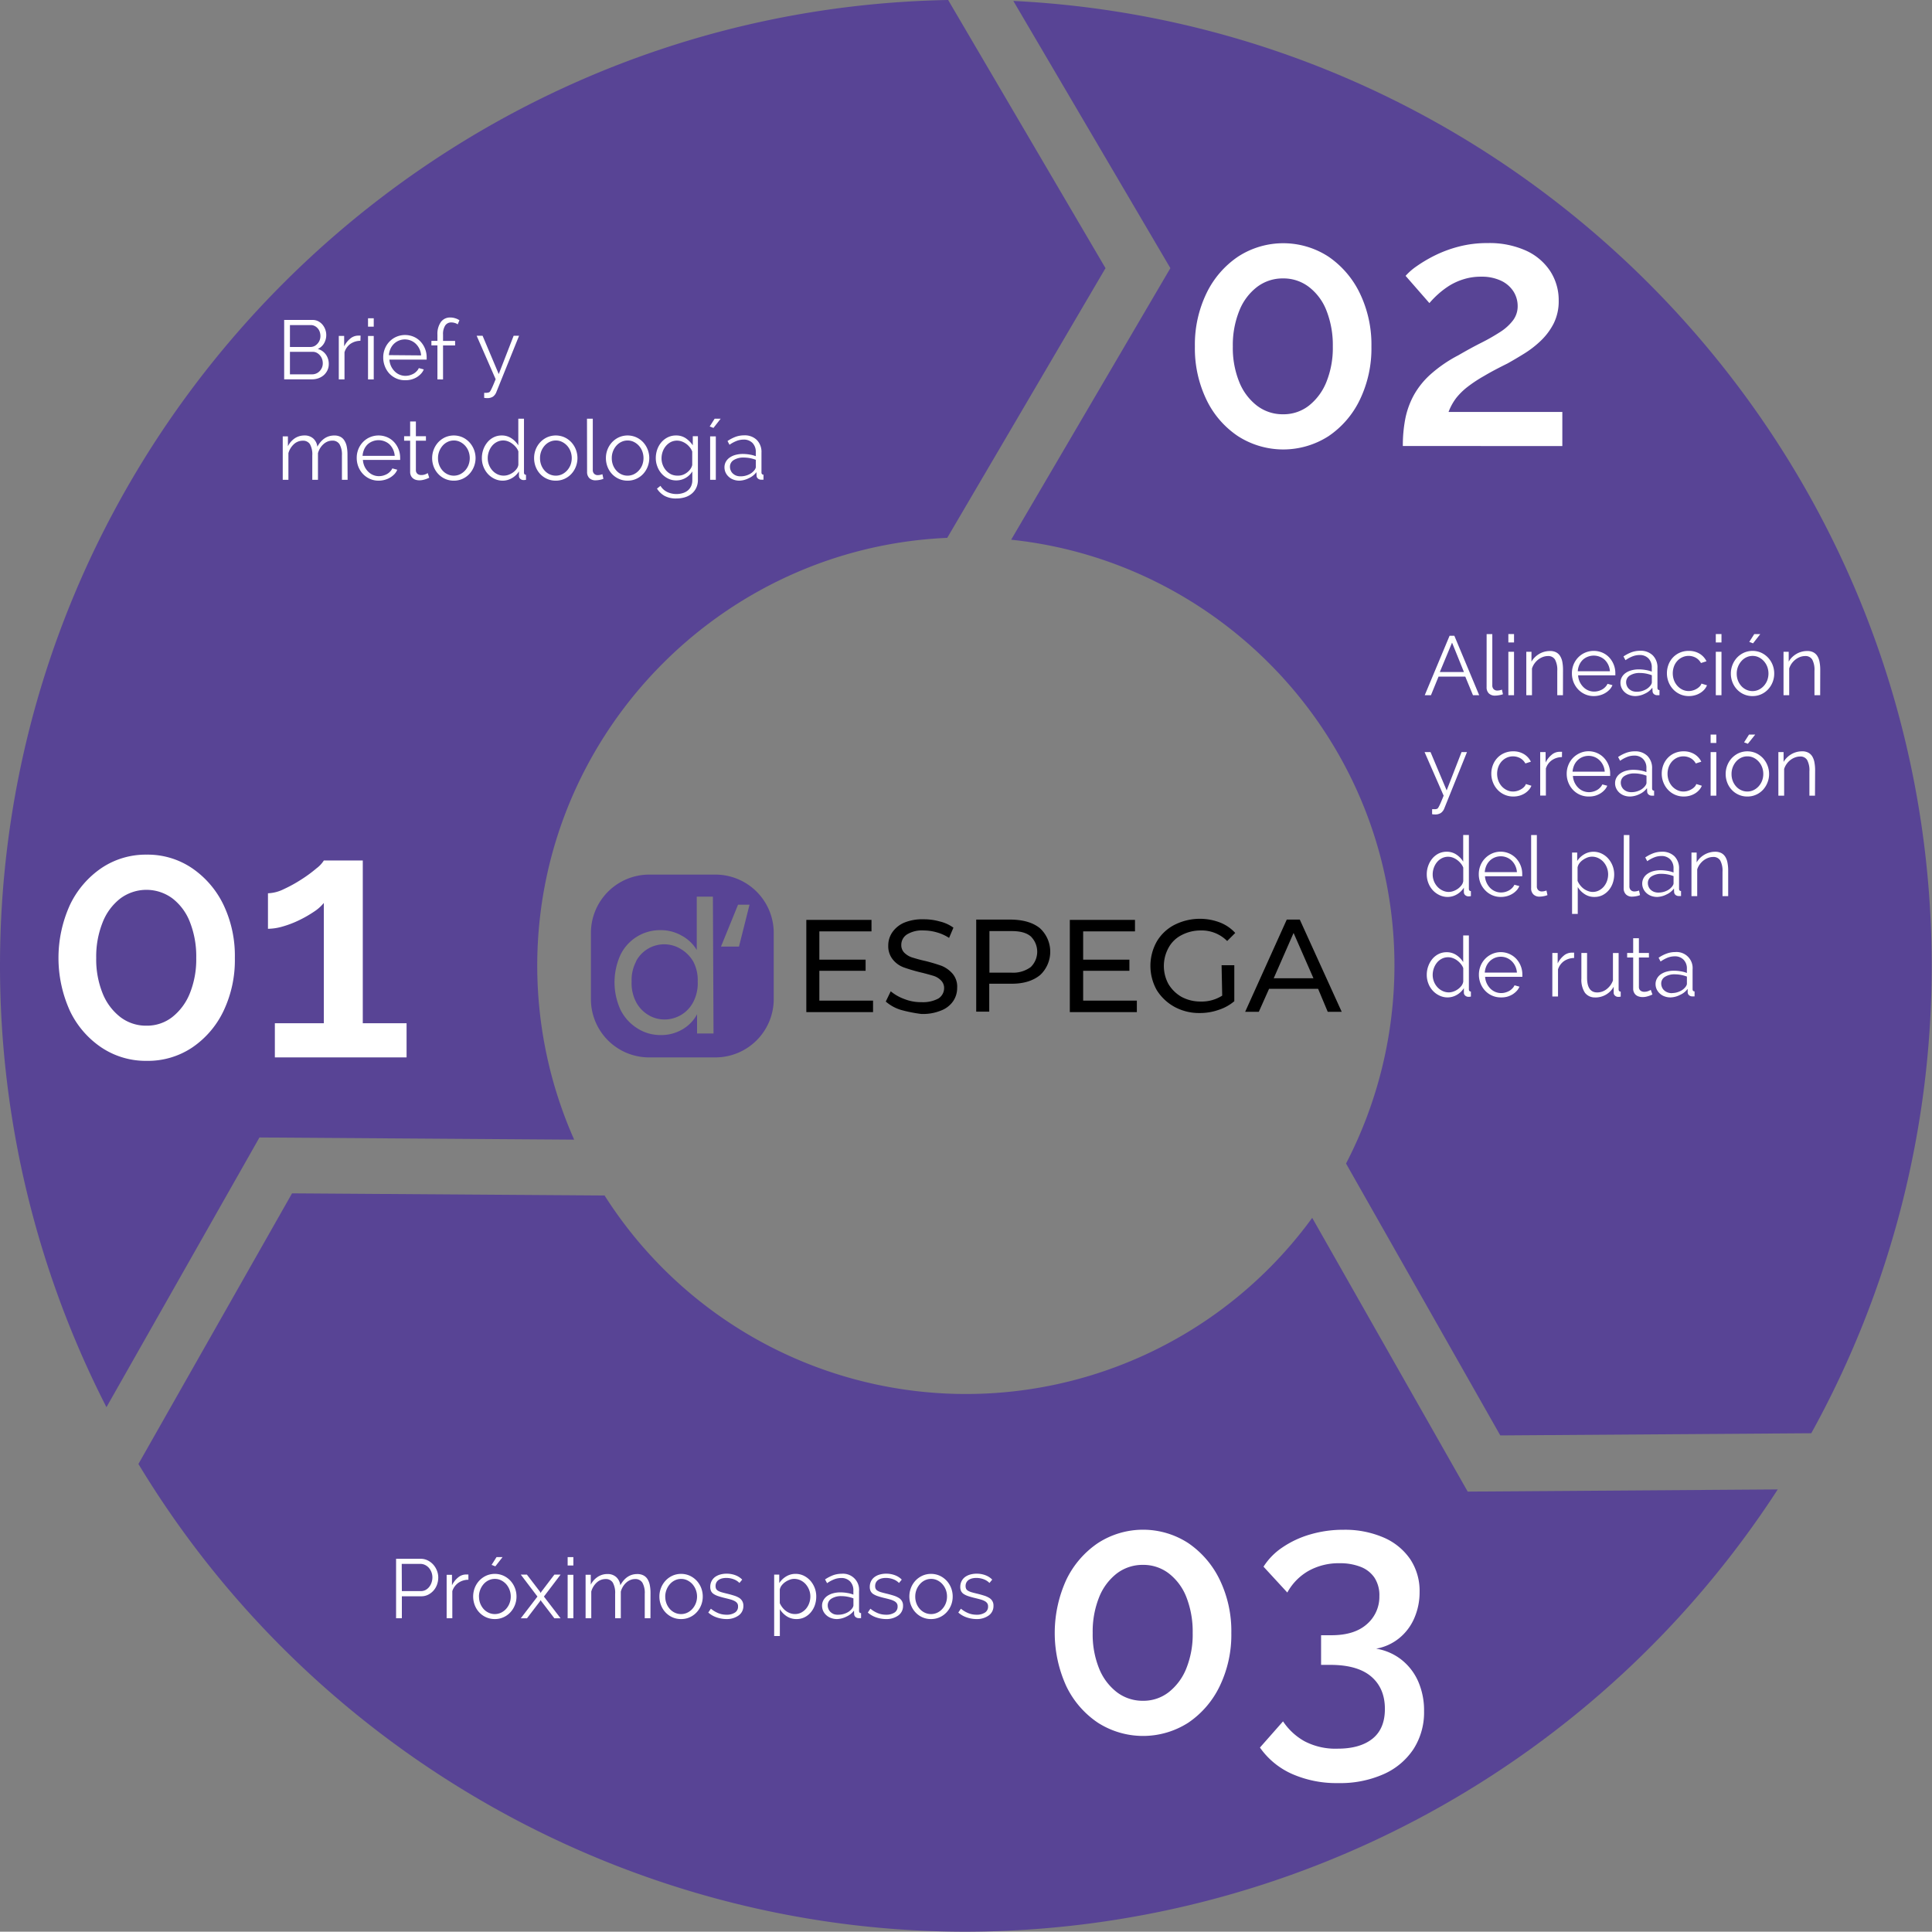 <?xml version="1.0" encoding="UTF-8"?> <svg xmlns="http://www.w3.org/2000/svg" id="Capa_1" data-name="Capa 1" viewBox="0 0 622.5 622.4"><rect x="0" y="0" width="622.5" height="622.4" fill="#808080" stroke="none"/><defs><style>.cls-1{fill:#584495;}.cls-2{fill:#fff;}.cls-3{isolation:isolate;}</style></defs><g id="Layer_1" data-name="Layer 1"><path class="cls-1" d="M422.8,392.4a138,138,0,0,1-228-7.2l-100.7-.7L44.6,471.7c56.2,93.1,157.9,150.7,266.6,150.7A312.39,312.39,0,0,0,572.8,479.9l-99.9.7Z"></path><path class="cls-1" d="M583.6,461.8a311,311,0,0,0,38.8-150.6C622.4,144.7,491,8.4,326.5.3l50.6,86.1-51.3,87.5c69.3,7.3,123.5,66.1,123.5,137.2a138.77,138.77,0,0,1-15.6,63.8l49.7,87.6Z"></path><path class="cls-1" d="M356.2,86.4,305.5,0C136.6,3.1,0,141.6,0,311.2A312.24,312.24,0,0,0,34.3,453.4l49.3-86.9,101.4.7a138.33,138.33,0,0,1-11.9-56c0-74,58.8-134.7,132.1-137.9Z"></path></g><g id="Layer_3" data-name="Layer 3"><path class="cls-1" d="M219.4,305.8a10.24,10.24,0,0,0-14.09,3.28v0a3,3,0,0,0-.4.8,12.92,12.92,0,0,0-1.4,6.4,13.08,13.08,0,0,0,1.4,6.5,10.58,10.58,0,0,0,3.9,4.2,9.93,9.93,0,0,0,5.3,1.5,10.41,10.41,0,0,0,9.3-5.7,13.08,13.08,0,0,0,1.4-6.5,12.92,12.92,0,0,0-1.4-6.4A11.23,11.23,0,0,0,219.4,305.8Z"></path><path class="cls-1" d="M230.6,281.8H209.1a18.8,18.8,0,0,0-18.7,18.7V322a18.74,18.74,0,0,0,18.7,18.7h21.5A18.8,18.8,0,0,0,249.3,322V300.5A18.8,18.8,0,0,0,230.6,281.8Zm-.7,51.2h-5.3v-6.2a12.41,12.41,0,0,1-4.6,4.8,13.44,13.44,0,0,1-7.1,1.9,13.75,13.75,0,0,1-7.6-2.2,14.82,14.82,0,0,1-5.4-6,21.35,21.35,0,0,1,0-17.6,14.15,14.15,0,0,1,13-8,13.51,13.51,0,0,1,6.8,1.8,12.48,12.48,0,0,1,4.8,4.6V288.9h5.2Zm8.2-28h-5.8l5.5-13.5h3.7Z"></path><path d="M281.3,322.4v3.7H259.8V296.4h21v3.7H264v9.1h14.9v3.6H264v9.6Z"></path><path d="M290.3,325.4a13.17,13.17,0,0,1-4.9-2.7l1.6-3.3a14.66,14.66,0,0,0,4.4,2.5,14.37,14.37,0,0,0,5.5,1,10.51,10.51,0,0,0,5.5-1.2,4,4,0,0,0,1.8-3.3,3.44,3.44,0,0,0-1-2.5,5.73,5.73,0,0,0-2.5-1.5c-1-.3-2.4-.7-4.1-1.1a55.79,55.79,0,0,1-5.4-1.6,8.11,8.11,0,0,1-3.5-2.5,6.8,6.8,0,0,1-1.5-4.5,7.5,7.5,0,0,1,1.3-4.3,8.92,8.92,0,0,1,3.8-3.1,15.27,15.27,0,0,1,6.3-1.1,18.63,18.63,0,0,1,5.2.7,12.37,12.37,0,0,1,4.4,2l-1.4,3.3a14.28,14.28,0,0,0-4-1.8,15.33,15.33,0,0,0-4.2-.6,9.22,9.22,0,0,0-5.4,1.3,4,4,0,0,0-1.8,3.4,3.44,3.44,0,0,0,1,2.5,6.46,6.46,0,0,0,2.5,1.5c1.3.4,2.7.8,4.1,1.1a55.79,55.79,0,0,1,5.4,1.6,9.46,9.46,0,0,1,3.5,2.5,6.42,6.42,0,0,1,1.5,4.6,7.5,7.5,0,0,1-1.3,4.3,8.32,8.32,0,0,1-3.9,3,15.39,15.39,0,0,1-6.4,1.1A46.45,46.45,0,0,1,290.3,325.4Z"></path><path d="M335.1,299.1a10.3,10.3,0,0,1,.54,14.56l0,0-.5.5c-2.2,1.8-5.2,2.8-9.1,2.8h-7.3v9h-4.2V296.3H326C329.9,296.4,332.9,297.3,335.1,299.1Zm-3,12.5a6.9,6.9,0,0,0,.2-9.7c-.1-.1-.1-.2-.2-.2-1.4-1.2-3.5-1.7-6.1-1.7h-7.2v13.4H326a9.52,9.52,0,0,0,6.1-1.8Z"></path><path d="M366.3,322.4v3.7H344.7V296.4h21v3.7H349v9.1h14.9v3.6H349v9.6Z"></path><path d="M393.6,311h4.1v11.6a14.89,14.89,0,0,1-5.1,2.8,18.07,18.07,0,0,1-6.1,1,16.46,16.46,0,0,1-8.1-2,15.54,15.54,0,0,1-5.7-5.4,16,16,0,0,1,0-15.6,14.11,14.11,0,0,1,5.7-5.4,18.17,18.17,0,0,1,14.6-.8,13.1,13.1,0,0,1,5,3.4l-2.6,2.6a11.58,11.58,0,0,0-8.6-3.4,13.1,13.1,0,0,0-6.1,1.5,9.78,9.78,0,0,0-4.2,4.1,12.16,12.16,0,0,0,0,11.7,11.78,11.78,0,0,0,4.2,4.1,12.84,12.84,0,0,0,6.1,1.5,12.36,12.36,0,0,0,7-1.9Z"></path><path d="M424.7,318.6H408.9l-3.3,7.4h-4.4l13.4-29.7h4.2L432.3,326h-4.5Zm-1.5-3.4-6.4-14.6-6.4,14.6Z"></path><path class="cls-2" d="M75.67,308.65A38.05,38.05,0,0,1,72,325.78a29.57,29.57,0,0,1-10.11,11.76,25.66,25.66,0,0,1-14.61,4.27,25.72,25.72,0,0,1-14.55-4.27,29.47,29.47,0,0,1-10.17-11.76,41.3,41.3,0,0,1,0-34.26A29.93,29.93,0,0,1,32.68,279.7a25.54,25.54,0,0,1,14.55-4.33,25.48,25.48,0,0,1,14.61,4.33A30,30,0,0,1,72,291.52,38.05,38.05,0,0,1,75.67,308.65Zm-12.44,0a30.23,30.23,0,0,0-2-11.46,17.64,17.64,0,0,0-5.66-7.71,14.09,14.09,0,0,0-16.78,0,18.06,18.06,0,0,0-5.72,7.71A29.63,29.63,0,0,0,31,308.65a29.25,29.25,0,0,0,2.06,11.4,18.2,18.2,0,0,0,5.72,7.66,13.6,13.6,0,0,0,8.44,2.77,13.23,13.23,0,0,0,8.28-2.77,18.45,18.45,0,0,0,5.67-7.66A29.26,29.26,0,0,0,63.23,308.65Z"></path><path class="cls-2" d="M131,329.7v11H88.56v-11h15.78V290.93a13.51,13.51,0,0,1-3.11,2.78,38,38,0,0,1-4.72,2.72,32.68,32.68,0,0,1-5.28,2.05,17.56,17.56,0,0,1-4.89.78V287.82a12.49,12.49,0,0,0,5.11-1.34,45,45,0,0,0,5.72-3.16,43.38,43.38,0,0,0,4.83-3.56,9.3,9.3,0,0,0,2.34-2.5h12.55V329.7Z"></path><path class="cls-2" d="M396.74,526.15A38,38,0,0,1,393,543.28a29.75,29.75,0,0,1-10.11,11.77,27,27,0,0,1-29.17,0,29.55,29.55,0,0,1-10.16-11.77,41.28,41.28,0,0,1,0-34.25,29.9,29.9,0,0,1,10.16-11.82,26.73,26.73,0,0,1,29.17,0A30.11,30.11,0,0,1,393,509,38,38,0,0,1,396.74,526.15Zm-12.45,0a30.5,30.5,0,0,0-2-11.46,17.85,17.85,0,0,0-5.67-7.71,13.49,13.49,0,0,0-8.33-2.77,13.69,13.69,0,0,0-8.45,2.77,18.18,18.18,0,0,0-5.72,7.71,29.71,29.71,0,0,0-2.05,11.46,29.27,29.27,0,0,0,2.05,11.41,18.2,18.2,0,0,0,5.72,7.66A13.69,13.69,0,0,0,368.3,548a13.24,13.24,0,0,0,8.27-2.77,18.36,18.36,0,0,0,5.67-7.66A29.27,29.27,0,0,0,384.29,526.15Z"></path><path class="cls-2" d="M443.4,531.21a17.75,17.75,0,0,1,8.16,3.56,18.24,18.24,0,0,1,5.39,7,23.24,23.24,0,0,1,1.89,9.56,21.87,21.87,0,0,1-3.39,12.21,22.33,22.33,0,0,1-9.61,8.09,34.45,34.45,0,0,1-14.66,2.89,35.55,35.55,0,0,1-14.89-2.95,25,25,0,0,1-10.33-8.5l7.44-8.44a20,20,0,0,0,6.89,6.39A21.46,21.46,0,0,0,431,563.43q7.21,0,11.22-3.21t4-9.6q0-6.64-4.39-10.41t-13.17-3.78h-3v-9.55H429q7.44,0,11.44-3.59a11.62,11.62,0,0,0,4-9,10.31,10.31,0,0,0-1.61-6,9.54,9.54,0,0,0-4.5-3.47,18.1,18.1,0,0,0-6.67-1.14,20,20,0,0,0-10,2.44,17.89,17.89,0,0,0-6.88,7l-7.67-8.33a21.11,21.11,0,0,1,6.11-6.22,31.46,31.46,0,0,1,8.94-4.17,37.53,37.53,0,0,1,10.72-1.5,31.4,31.4,0,0,1,12.89,2.48,19.88,19.88,0,0,1,8.61,7A18.43,18.43,0,0,1,457.4,513a20.8,20.8,0,0,1-1.67,8.28,16.89,16.89,0,0,1-4.89,6.54A16.23,16.23,0,0,1,443.4,531.21Z"></path></g><g class="cls-3"><g class="cls-3"><path class="cls-2" d="M105.93,117.3a4.56,4.56,0,0,1-.43,2,5,5,0,0,1-1.16,1.56,5.3,5.3,0,0,1-1.7,1,5.94,5.94,0,0,1-2.08.36h-9V103.09h9.19a3.87,3.87,0,0,1,1.81.43,4.57,4.57,0,0,1,1.38,1.12,5.28,5.28,0,0,1,.46,6,4.47,4.47,0,0,1-2,1.79,4.78,4.78,0,0,1,2.6,1.81A5.1,5.1,0,0,1,105.93,117.3ZM93.42,104.74v7.06H100a3.06,3.06,0,0,0,1.31-.29,3.54,3.54,0,0,0,1-.79,3.46,3.46,0,0,0,.69-1.12,3.69,3.69,0,0,0,.24-1.33,4.21,4.21,0,0,0-.23-1.38,3.22,3.22,0,0,0-.65-1.11,3.12,3.12,0,0,0-1-.76,2.76,2.76,0,0,0-1.25-.28ZM104,117a3.94,3.94,0,0,0-.24-1.36,3.47,3.47,0,0,0-.69-1.16,3.51,3.51,0,0,0-1-.81,2.78,2.78,0,0,0-1.31-.31H93.42v7.25h7.14a3.22,3.22,0,0,0,1.38-.29,3.43,3.43,0,0,0,1.11-.8,3.91,3.91,0,0,0,.72-1.16A3.55,3.55,0,0,0,104,117Z"></path><path class="cls-2" d="M116.13,109.81a5.72,5.72,0,0,0-3.24,1A5.18,5.18,0,0,0,111,113.5v8.74h-1.84v-14h1.73v3.37a7.38,7.38,0,0,1,1.92-2.47,4,4,0,0,1,2.56-1h.46l.35,0Z"></path><path class="cls-2" d="M118.58,105.25v-2.7h1.84v2.7Zm0,17v-14h1.84v14Z"></path><path class="cls-2" d="M130.5,122.51a6.79,6.79,0,0,1-2.83-.58,7,7,0,0,1-2.24-1.59A7.32,7.32,0,0,1,124,118a7.66,7.66,0,0,1-.52-2.84,7.44,7.44,0,0,1,.52-2.79,7.14,7.14,0,0,1,1.47-2.29,6.9,6.9,0,0,1,2.23-1.56,7.12,7.12,0,0,1,5.63,0,6.59,6.59,0,0,1,2.2,1.57,7.42,7.42,0,0,1,1.94,5.05c0,.14,0,.28,0,.43a1.23,1.23,0,0,1,0,.29h-12a6,6,0,0,0,.52,2.1,5.91,5.91,0,0,0,1.14,1.65,4.84,4.84,0,0,0,3.52,1.49,5.33,5.33,0,0,0,1.37-.19,6,6,0,0,0,1.24-.51,4.15,4.15,0,0,0,1-.8,3.37,3.37,0,0,0,.69-1l1.59.43a4.39,4.39,0,0,1-.92,1.42,6.52,6.52,0,0,1-1.37,1.11,6.85,6.85,0,0,1-1.73.72A7.38,7.38,0,0,1,130.5,122.51Zm5.18-8A5.71,5.71,0,0,0,134,110.8a5.09,5.09,0,0,0-7.09,0,5.18,5.18,0,0,0-1.11,1.62,6.29,6.29,0,0,0-.5,2Z"></path><path class="cls-2" d="M140.94,122.24V111.29H139v-1.46h1.94v-2a6.66,6.66,0,0,1,1.1-4.06,3.62,3.62,0,0,1,3.05-1.47,5.08,5.08,0,0,1,1.59.25,4.69,4.69,0,0,1,1.35.64l-.56,1.32a2.88,2.88,0,0,0-.93-.45,3.87,3.87,0,0,0-1.1-.17,2.28,2.28,0,0,0-2,1,5.08,5.08,0,0,0-.69,2.89v2.07h3.89v1.46h-3.89v10.95Z"></path></g><g class="cls-3"><path class="cls-2" d="M156,126.58l.27,0,.27,0a3,3,0,0,0,.58-.06,1.82,1.82,0,0,0,.45-.11.75.75,0,0,0,.28-.22,3.49,3.49,0,0,0,.38-.63c.15-.29.35-.71.58-1.24s.53-1.24.89-2.14l-6.12-14h1.91l5.21,12.35,4.8-12.35h1.75l-7.31,18.12a3.26,3.26,0,0,1-1.09,1.49,3.34,3.34,0,0,1-1.93.48,5.08,5.08,0,0,1-.92-.08Z"></path></g><g class="cls-3"><path class="cls-2" d="M112,154.6h-1.83v-7.85a6.68,6.68,0,0,0-.77-3.61,2.6,2.6,0,0,0-2.34-1.16,4.11,4.11,0,0,0-1.52.29,4.62,4.62,0,0,0-1.32.84,5.82,5.82,0,0,0-1.07,1.28,6.42,6.42,0,0,0-.7,1.63v8.58h-1.83v-7.85a6.69,6.69,0,0,0-.76-3.64A2.59,2.59,0,0,0,97.54,142a4.17,4.17,0,0,0-2.83,1.1A6.23,6.23,0,0,0,92.93,146v8.6H91.1v-14h1.67v3.18A6.62,6.62,0,0,1,95,141.21a5.59,5.59,0,0,1,3.1-.9,4.08,4.08,0,0,1,2.86,1,4.18,4.18,0,0,1,1.29,2.62q2-3.61,5.45-3.61a4.19,4.19,0,0,1,2,.43A3.3,3.3,0,0,1,111,142a5.61,5.61,0,0,1,.73,1.92,12.64,12.64,0,0,1,.23,2.49Z"></path><path class="cls-2" d="M122,154.87a6.79,6.79,0,0,1-2.83-.58,7,7,0,0,1-2.24-1.59,7.43,7.43,0,0,1-1.47-2.33,7.66,7.66,0,0,1-.52-2.84,7.4,7.4,0,0,1,.52-2.79,7.14,7.14,0,0,1,1.47-2.29,6.9,6.9,0,0,1,2.23-1.56,7.12,7.12,0,0,1,5.63,0,6.59,6.59,0,0,1,2.2,1.57,7.42,7.42,0,0,1,1.94,5c0,.14,0,.28,0,.43a1.23,1.23,0,0,1,0,.29h-12a6,6,0,0,0,.52,2.1,5.91,5.91,0,0,0,1.14,1.65,4.88,4.88,0,0,0,1.59,1.1,4.79,4.79,0,0,0,1.93.39,5.33,5.33,0,0,0,1.37-.19,6,6,0,0,0,1.24-.51,4.15,4.15,0,0,0,1-.8,3.37,3.37,0,0,0,.69-1l1.59.43a4.65,4.65,0,0,1-.91,1.42,6.68,6.68,0,0,1-3.11,1.83A7.38,7.38,0,0,1,122,154.87Zm5.18-8a5.71,5.71,0,0,0-1.66-3.67,4.94,4.94,0,0,0-1.6-1,5.3,5.3,0,0,0-3.89,0,4.94,4.94,0,0,0-1.6,1,5.18,5.18,0,0,0-1.11,1.62,6.23,6.23,0,0,0-.5,2.05Z"></path><path class="cls-2" d="M138.3,153.93l-.48.21c-.2.09-.44.18-.71.27a8.13,8.13,0,0,1-.92.24,4.71,4.71,0,0,1-1.08.11,3.86,3.86,0,0,1-1.13-.16,2.58,2.58,0,0,1-.94-.5,2.41,2.41,0,0,1-.65-.85,2.78,2.78,0,0,1-.24-1.19V142h-1.94v-1.45h1.94V135.8H134v4.75h3.24V142H134v9.55a1.51,1.51,0,0,0,.54,1.15,1.88,1.88,0,0,0,1.16.36,3.5,3.5,0,0,0,1.38-.25,6.35,6.35,0,0,0,.75-.37Z"></path><path class="cls-2" d="M146.23,154.87a6.68,6.68,0,0,1-2.82-.58,6.77,6.77,0,0,1-2.21-1.58,7,7,0,0,1-1.45-2.32,7.66,7.66,0,0,1-.51-2.78,7.54,7.54,0,0,1,.53-2.8,7.4,7.4,0,0,1,1.45-2.32,7.06,7.06,0,0,1,2.21-1.59,6.92,6.92,0,0,1,5.59,0,7.06,7.06,0,0,1,2.21,1.59,7.56,7.56,0,0,1,2,5.12,7.56,7.56,0,0,1-2,5.1,6.87,6.87,0,0,1-2.21,1.58A6.67,6.67,0,0,1,146.23,154.87Zm-5.1-7.23a6.06,6.06,0,0,0,.39,2.2,5.74,5.74,0,0,0,1.08,1.78,5,5,0,0,0,1.62,1.2,4.72,4.72,0,0,0,4,0,5.4,5.4,0,0,0,1.63-1.22,5.74,5.74,0,0,0,1.11-1.79,6.28,6.28,0,0,0,0-4.41,5.73,5.73,0,0,0-1.11-1.81,5.45,5.45,0,0,0-1.62-1.21,4.37,4.37,0,0,0-2-.45,4.5,4.5,0,0,0-2,.45,5,5,0,0,0-1.62,1.23,6.12,6.12,0,0,0-1.09,1.82A6,6,0,0,0,141.13,147.64Z"></path><path class="cls-2" d="M162,154.87a6,6,0,0,1-2.7-.61,6.94,6.94,0,0,1-2.14-1.6,7.33,7.33,0,0,1-1.4-2.31,7.44,7.44,0,0,1-.5-2.74,8.26,8.26,0,0,1,.48-2.81,7.69,7.69,0,0,1,1.34-2.34,6.19,6.19,0,0,1,2-1.57,5.68,5.68,0,0,1,2.58-.58,5.5,5.5,0,0,1,3.15.93,7.33,7.33,0,0,1,2.19,2.25v-8.58h1.83v17.32c0,.5.22.75.65.75v1.62a5,5,0,0,1-.73.08,1.6,1.6,0,0,1-1.11-.39,1.24,1.24,0,0,1-.43-.93v-1.48a6.36,6.36,0,0,1-2.28,2.18A5.86,5.86,0,0,1,162,154.87Zm.38-1.62a4.5,4.5,0,0,0,1.47-.27,5.88,5.88,0,0,0,1.43-.74,5,5,0,0,0,1.14-1.11,2.91,2.91,0,0,0,.6-1.36v-4.34a4.59,4.59,0,0,0-.8-1.36,6.64,6.64,0,0,0-1.19-1.12,5.3,5.3,0,0,0-1.4-.76,4.24,4.24,0,0,0-1.47-.27,4.44,4.44,0,0,0-2.06.49,4.93,4.93,0,0,0-1.58,1.28,6.09,6.09,0,0,0-1,1.82,6.32,6.32,0,0,0-.37,2.1,5.94,5.94,0,0,0,1.52,4,5.25,5.25,0,0,0,1.65,1.22A4.68,4.68,0,0,0,162.41,153.25Z"></path><path class="cls-2" d="M179.07,154.87a6.67,6.67,0,0,1-2.81-.58,6.81,6.81,0,0,1-2.22-1.58,7.09,7.09,0,0,1-1.44-2.32,7.66,7.66,0,0,1-.51-2.78,7.53,7.53,0,0,1,.52-2.8,7.42,7.42,0,0,1,1.46-2.32,7.06,7.06,0,0,1,2.21-1.59,6.92,6.92,0,0,1,5.59,0,7.06,7.06,0,0,1,2.21,1.59,7.4,7.4,0,0,1,1.45,2.32,7.61,7.61,0,0,1,0,5.58,7.28,7.28,0,0,1-1.45,2.32,6.87,6.87,0,0,1-2.21,1.58A6.69,6.69,0,0,1,179.07,154.87ZM174,147.64a6.06,6.06,0,0,0,.39,2.2,5.74,5.74,0,0,0,1.08,1.78,4.89,4.89,0,0,0,1.61,1.2,4.75,4.75,0,0,0,4,0,5.4,5.4,0,0,0,1.63-1.22,5.74,5.74,0,0,0,1.11-1.79,6.28,6.28,0,0,0,0-4.41,5.73,5.73,0,0,0-1.11-1.81,5.45,5.45,0,0,0-1.62-1.21,4.41,4.41,0,0,0-2-.45,4.49,4.49,0,0,0-2,.45,5,5,0,0,0-1.62,1.23,5.92,5.92,0,0,0-1.09,1.82A6,6,0,0,0,174,147.64Z"></path><path class="cls-2" d="M189.13,134.91H191v16.51a1.65,1.65,0,0,0,.43,1.22,1.6,1.6,0,0,0,1.21.45,4,4,0,0,0,.7-.08,5.62,5.62,0,0,0,.76-.22l.32,1.49a6.32,6.32,0,0,1-1.25.35,7.28,7.28,0,0,1-1.28.13,2.76,2.76,0,0,1-2-.71,2.72,2.72,0,0,1-.73-2Z"></path><path class="cls-2" d="M202.21,154.87a6.67,6.67,0,0,1-2.81-.58,6.81,6.81,0,0,1-2.22-1.58,7.09,7.09,0,0,1-1.44-2.32,7.66,7.66,0,0,1-.51-2.78,7.53,7.53,0,0,1,.52-2.8,7.42,7.42,0,0,1,1.46-2.32,7.06,7.06,0,0,1,2.21-1.59,6.89,6.89,0,0,1,5.58,0,7,7,0,0,1,2.22,1.59,7.4,7.4,0,0,1,1.45,2.32,7.61,7.61,0,0,1,0,5.58,7.28,7.28,0,0,1-1.45,2.32,6.81,6.81,0,0,1-2.22,1.58A6.61,6.61,0,0,1,202.21,154.87Zm-5.09-7.23a6.06,6.06,0,0,0,.39,2.2,5.74,5.74,0,0,0,1.08,1.78,4.89,4.89,0,0,0,1.61,1.2,4.75,4.75,0,0,0,4,0,5.4,5.4,0,0,0,1.63-1.22,5.74,5.74,0,0,0,1.11-1.79,6.28,6.28,0,0,0,0-4.41,5.73,5.73,0,0,0-1.11-1.81,5.45,5.45,0,0,0-1.62-1.21,4.41,4.41,0,0,0-2-.45,4.49,4.49,0,0,0-2,.45,5,5,0,0,0-1.62,1.23,5.92,5.92,0,0,0-1.09,1.82A6,6,0,0,0,197.12,147.64Z"></path><path class="cls-2" d="M217.88,154.79a5.71,5.71,0,0,1-2.65-.61,6.81,6.81,0,0,1-2.08-1.6,7.18,7.18,0,0,1-1.36-2.3,7.39,7.39,0,0,1-.49-2.67,8.42,8.42,0,0,1,.47-2.79,7.25,7.25,0,0,1,1.34-2.33,6.44,6.44,0,0,1,2.06-1.59,5.87,5.87,0,0,1,2.66-.59,5.44,5.44,0,0,1,3.13.9,8.6,8.6,0,0,1,2.26,2.28v-2.94h1.65v14.1a5.76,5.76,0,0,1-.56,2.58,5.44,5.44,0,0,1-1.48,1.87,6.3,6.3,0,0,1-2.2,1.14,9.31,9.31,0,0,1-2.67.37,7.61,7.61,0,0,1-3.88-.86,6.92,6.92,0,0,1-2.4-2.32l1.13-.89a5.08,5.08,0,0,0,2.21,2,6.85,6.85,0,0,0,2.94.64,6.64,6.64,0,0,0,2-.29,4.61,4.61,0,0,0,1.62-.83,4,4,0,0,0,1.09-1.4,4.59,4.59,0,0,0,.4-2v-2.77a6,6,0,0,1-2.22,2.13A5.9,5.9,0,0,1,217.88,154.79Zm.52-1.54A4.48,4.48,0,0,0,220,153a5.12,5.12,0,0,0,1.41-.79,5.38,5.38,0,0,0,1.07-1.12,3.56,3.56,0,0,0,.56-1.27v-4.34a5.09,5.09,0,0,0-.82-1.4,5.79,5.79,0,0,0-2.56-1.84,4.51,4.51,0,0,0-3.6.23,5.36,5.36,0,0,0-1.57,1.31,5.76,5.76,0,0,0-1,1.83,6.52,6.52,0,0,0-.34,2.08,5.8,5.8,0,0,0,.41,2.16,5.91,5.91,0,0,0,1.1,1.79,5.29,5.29,0,0,0,1.66,1.22A5,5,0,0,0,218.4,153.25Z"></path><path class="cls-2" d="M229.88,137.88l-1.21-.46,1.59-2.51h1.94Zm-1.07,16.72v-14h1.83v14Z"></path><path class="cls-2" d="M238.3,154.87a5.4,5.4,0,0,1-2-.34,4.41,4.41,0,0,1-1.52-.93,4.18,4.18,0,0,1-1-1.37,4,4,0,0,1-.35-1.65,3.62,3.62,0,0,1,.43-1.77,4,4,0,0,1,1.22-1.36,5.88,5.88,0,0,1,1.87-.87,8.68,8.68,0,0,1,2.41-.31,12.37,12.37,0,0,1,2.16.19,9.23,9.23,0,0,1,2,.53v-1.26a4.07,4.07,0,0,0-1.06-3,3.84,3.84,0,0,0-2.88-1.09,6.41,6.41,0,0,0-2.25.43,10.71,10.71,0,0,0-2.28,1.24l-.64-1.21a12.32,12.32,0,0,1,2.66-1.38,8.22,8.22,0,0,1,2.7-.45,5.53,5.53,0,0,1,4.07,1.48,5.47,5.47,0,0,1,1.51,4.1v6.34c0,.5.22.75.65.75v1.62l-.4,0h-.33a1.6,1.6,0,0,1-1-.32,1.27,1.27,0,0,1-.5-1l-.05-1.11a6.1,6.1,0,0,1-2.42,1.93A7.19,7.19,0,0,1,238.3,154.87Zm.46-1.4a6,6,0,0,0,2.41-.53,4.73,4.73,0,0,0,1.9-1.44,2.62,2.62,0,0,0,.33-.53,1.21,1.21,0,0,0,.13-.52v-2.3a12,12,0,0,0-1.91-.54,11.05,11.05,0,0,0-2-.18,5.78,5.78,0,0,0-3.19.79,2.48,2.48,0,0,0-1.23,2.2,2.85,2.85,0,0,0,.22,1.11,2.79,2.79,0,0,0,.66,1,3.53,3.53,0,0,0,1.09.7A4,4,0,0,0,238.76,153.47Z"></path></g></g><g class="cls-3"><g class="cls-3"><path class="cls-2" d="M459.06,224l8-19.15h1.54l8,19.15h-2l-2.48-6h-8.61l-2.45,6Zm8.8-16.94-3.94,9.47h7.77Z"></path><path class="cls-2" d="M479,204.32h1.83v16.51a1.69,1.69,0,0,0,.43,1.22,1.62,1.62,0,0,0,1.22.45,4.05,4.05,0,0,0,.7-.08,5.09,5.09,0,0,0,.75-.22l.33,1.49A6.24,6.24,0,0,1,483,224a7.19,7.19,0,0,1-1.28.13,2.74,2.74,0,0,1-2-.71,2.68,2.68,0,0,1-.73-2Z"></path><path class="cls-2" d="M486,207v-2.7h1.83V207Zm0,17V210h1.83v14Z"></path><path class="cls-2" d="M503.59,224h-1.83v-7.85a7,7,0,0,0-.73-3.64,2.52,2.52,0,0,0-2.27-1.13,4.76,4.76,0,0,0-1.61.29,5.81,5.81,0,0,0-1.52.84,6.19,6.19,0,0,0-1.22,1.28,5.77,5.77,0,0,0-.8,1.61V224h-1.83V210h1.67v3.18a6.45,6.45,0,0,1,1.07-1.39,7.17,7.17,0,0,1,1.41-1.09,6.73,6.73,0,0,1,1.66-.7,6.83,6.83,0,0,1,1.82-.24,4.09,4.09,0,0,1,2,.43,3.3,3.3,0,0,1,1.28,1.21,5.57,5.57,0,0,1,.71,1.92,13.72,13.72,0,0,1,.21,2.5Z"></path><path class="cls-2" d="M513.54,224.28a6.79,6.79,0,0,1-2.83-.58,7,7,0,0,1-2.24-1.59,7.43,7.43,0,0,1-1.47-2.33,7.66,7.66,0,0,1-.52-2.84,7.44,7.44,0,0,1,.52-2.79,7.14,7.14,0,0,1,1.47-2.29,6.9,6.9,0,0,1,2.23-1.56,7.12,7.12,0,0,1,5.63,0,6.59,6.59,0,0,1,2.2,1.57,7.42,7.42,0,0,1,1.94,5c0,.14,0,.28,0,.43a1.23,1.23,0,0,1,0,.29h-12a6,6,0,0,0,.52,2.1,5.91,5.91,0,0,0,1.14,1.65,5,5,0,0,0,1.59,1.1,4.79,4.79,0,0,0,1.93.39,5.33,5.33,0,0,0,1.37-.19,5.76,5.76,0,0,0,1.24-.51,4.15,4.15,0,0,0,1-.8,3.37,3.37,0,0,0,.69-1l1.59.43a4.65,4.65,0,0,1-.91,1.42,6.68,6.68,0,0,1-3.11,1.83A7.32,7.32,0,0,1,513.54,224.28Zm5.18-8a5.59,5.59,0,0,0-1.66-3.67,4.94,4.94,0,0,0-1.6-1,5.3,5.3,0,0,0-3.89,0,4.94,4.94,0,0,0-1.6,1,5.18,5.18,0,0,0-1.11,1.62,6,6,0,0,0-.49,2.05Z"></path><path class="cls-2" d="M527,224.28a5.4,5.4,0,0,1-2-.34,4.46,4.46,0,0,1-1.53-.93,4.15,4.15,0,0,1-1-1.37,4,4,0,0,1-.35-1.65,3.62,3.62,0,0,1,.43-1.77,4.12,4.12,0,0,1,1.21-1.36,6,6,0,0,1,1.88-.87,8.68,8.68,0,0,1,2.41-.31,12.46,12.46,0,0,1,2.16.19,9.39,9.39,0,0,1,2,.53v-1.26a4.07,4.07,0,0,0-1.07-3,3.84,3.84,0,0,0-2.87-1.09,6.41,6.41,0,0,0-2.25.43,10.71,10.71,0,0,0-2.28,1.24l-.65-1.21a12.62,12.62,0,0,1,2.67-1.38,8.22,8.22,0,0,1,2.7-.45,5.53,5.53,0,0,1,4.07,1.48,5.47,5.47,0,0,1,1.51,4.1v6.34c0,.5.22.75.65.75V224l-.4,0h-.33a1.58,1.58,0,0,1-1-.32,1.24,1.24,0,0,1-.5-1l-.06-1.11a6.06,6.06,0,0,1-2.41,1.93A7.19,7.19,0,0,1,527,224.28Zm.46-1.4a6,6,0,0,0,2.41-.53,4.73,4.73,0,0,0,1.9-1.44,2.58,2.58,0,0,0,.32-.53,1.23,1.23,0,0,0,.14-.52v-2.3a11.81,11.81,0,0,0-1.92-.54,10.86,10.86,0,0,0-1.94-.18,5.76,5.76,0,0,0-3.19.79,2.48,2.48,0,0,0-1.23,2.2,2.85,2.85,0,0,0,.22,1.11,2.79,2.79,0,0,0,.66,1,3.53,3.53,0,0,0,1.09.7A4,4,0,0,0,527.41,222.88Z"></path><path class="cls-2" d="M537.09,216.94a7.73,7.73,0,0,1,.51-2.8,7,7,0,0,1,1.44-2.31,6.81,6.81,0,0,1,2.23-1.55,7,7,0,0,1,2.86-.56,6.58,6.58,0,0,1,3.48.9,5.83,5.83,0,0,1,2.23,2.44l-1.78.57a4.3,4.3,0,0,0-1.64-1.69,4.82,4.82,0,0,0-4.36-.17,4.8,4.8,0,0,0-1.61,1.17,5.26,5.26,0,0,0-1.08,1.77,6.52,6.52,0,0,0,0,4.47,5.67,5.67,0,0,0,1.11,1.82,5.28,5.28,0,0,0,1.63,1.22,4.7,4.7,0,0,0,3.31.25,5,5,0,0,0,1.23-.52,4.45,4.45,0,0,0,1-.77,2.6,2.6,0,0,0,.57-.92l1.78.54a4.81,4.81,0,0,1-.86,1.39,6,6,0,0,1-1.34,1.1,6.33,6.33,0,0,1-1.7.73,7.25,7.25,0,0,1-1.93.26,6.79,6.79,0,0,1-2.83-.58,7,7,0,0,1-2.24-1.59,7.43,7.43,0,0,1-1.47-2.33A7.66,7.66,0,0,1,537.09,216.94Z"></path><path class="cls-2" d="M552.84,207v-2.7h1.83V207Zm0,17V210h1.83v14Z"></path><path class="cls-2" d="M564.68,224.28a6.68,6.68,0,0,1-2.82-.58,6.77,6.77,0,0,1-2.21-1.58,7.28,7.28,0,0,1-1.45-2.32,7.62,7.62,0,0,1-.51-2.78,7.54,7.54,0,0,1,.53-2.8,7.4,7.4,0,0,1,1.45-2.32,7.14,7.14,0,0,1,2.22-1.59,6.89,6.89,0,0,1,5.58,0,7.22,7.22,0,0,1,2.21,1.59,7.42,7.42,0,0,1,1.46,2.32,7.53,7.53,0,0,1,.52,2.8,7.42,7.42,0,0,1-.52,2.78,7.31,7.31,0,0,1-1.46,2.32,6.87,6.87,0,0,1-2.21,1.58A6.67,6.67,0,0,1,564.68,224.28Zm-5.1-7.23a6.06,6.06,0,0,0,.39,2.2,5.74,5.74,0,0,0,1.08,1.78,5,5,0,0,0,1.62,1.2,4.72,4.72,0,0,0,4,0,5.28,5.28,0,0,0,1.63-1.22,5.74,5.74,0,0,0,1.11-1.79,6.28,6.28,0,0,0,0-4.41,5.73,5.73,0,0,0-1.11-1.81,5.29,5.29,0,0,0-1.61-1.21,4.44,4.44,0,0,0-2-.45,4.56,4.56,0,0,0-2,.45,4.94,4.94,0,0,0-1.61,1.23,5.94,5.94,0,0,0-1.1,1.82A6,6,0,0,0,559.58,217.05Zm5.26-9.76-1.22-.46,1.6-2.51h1.94Z"></path><path class="cls-2" d="M586.47,224h-1.84v-7.85a7,7,0,0,0-.72-3.64,2.52,2.52,0,0,0-2.27-1.13,4.86,4.86,0,0,0-1.62.29,5.76,5.76,0,0,0-1.51.84,6.23,6.23,0,0,0-1.23,1.28,5.74,5.74,0,0,0-.79,1.61V224h-1.83V210h1.67v3.18a6.4,6.4,0,0,1,1.06-1.39,7.24,7.24,0,0,1,1.42-1.09,6.57,6.57,0,0,1,1.66-.7,6.83,6.83,0,0,1,1.82-.24,4.09,4.09,0,0,1,2,.43,3.3,3.3,0,0,1,1.28,1.21,5.37,5.37,0,0,1,.7,1.92,12.85,12.85,0,0,1,.22,2.5Z"></path><path class="cls-2" d="M461.44,260.72l.27,0H462a4.13,4.13,0,0,0,.58,0l.44-.11a.81.81,0,0,0,.29-.23,4.12,4.12,0,0,0,.37-.62c.16-.3.35-.71.58-1.24s.53-1.25.89-2.15L459,242.32h1.92l5.2,12.35,4.8-12.35h1.75l-7.3,18.13a3.24,3.24,0,0,1-1.1,1.48,3.33,3.33,0,0,1-1.93.49,4.19,4.19,0,0,1-.91-.09Z"></path><path class="cls-2" d="M480.51,249.31a7.74,7.74,0,0,1,.51-2.81,6.9,6.9,0,0,1,1.44-2.3,6.53,6.53,0,0,1,2.23-1.55,7,7,0,0,1,2.85-.57,6.53,6.53,0,0,1,3.48.9,5.85,5.85,0,0,1,2.24,2.44l-1.78.57a4.3,4.3,0,0,0-1.64-1.69,4.91,4.91,0,0,0-4.36-.17,5.25,5.25,0,0,0-1.62,1.17,5.65,5.65,0,0,0-1.08,1.77,6.47,6.47,0,0,0,0,4.48,5.94,5.94,0,0,0,1.1,1.82,5.41,5.41,0,0,0,1.64,1.21,4.49,4.49,0,0,0,2,.45,5,5,0,0,0,1.33-.19,5.19,5.19,0,0,0,1.23-.53,4.17,4.17,0,0,0,1-.77,2.51,2.51,0,0,0,.57-.92l1.78.55a4.59,4.59,0,0,1-.87,1.38,5.78,5.78,0,0,1-1.33,1.11,6.66,6.66,0,0,1-1.7.73,7.25,7.25,0,0,1-1.93.25,6.84,6.84,0,0,1-5.07-2.17,7.32,7.32,0,0,1-1.47-2.33A7.57,7.57,0,0,1,480.51,249.31Z"></path><path class="cls-2" d="M503.27,243.94a5.8,5.8,0,0,0-3.24,1,5.1,5.1,0,0,0-1.94,2.67v8.73h-1.83V242.32H498v3.37a7.47,7.47,0,0,1,1.92-2.46,3.91,3.91,0,0,1,2.56-1h.46a1.69,1.69,0,0,1,.35,0Z"></path><path class="cls-2" d="M511.87,256.64a6.84,6.84,0,0,1-5.07-2.17,7.32,7.32,0,0,1-1.47-2.33,7.58,7.58,0,0,1-.53-2.83,7.41,7.41,0,0,1,.53-2.79,7.07,7.07,0,0,1,1.47-2.3,7.22,7.22,0,0,1,2.23-1.56,6.85,6.85,0,0,1,7.83,1.58,7.32,7.32,0,0,1,1.43,2.29,7.42,7.42,0,0,1,.51,2.75c0,.14,0,.29,0,.43a1.25,1.25,0,0,1,0,.3h-12a5.85,5.85,0,0,0,1.66,3.75,4.88,4.88,0,0,0,3.51,1.48,4.94,4.94,0,0,0,1.38-.19,5.05,5.05,0,0,0,1.24-.51,4.15,4.15,0,0,0,1-.8,3.45,3.45,0,0,0,.69-1l1.59.43a4.46,4.46,0,0,1-.92,1.41,6.22,6.22,0,0,1-1.37,1.11,6.87,6.87,0,0,1-1.73.73A7.37,7.37,0,0,1,511.87,256.64Zm5.18-8a5.54,5.54,0,0,0-.53-2.07,5.44,5.44,0,0,0-1.13-1.6,4.94,4.94,0,0,0-1.6-1.05,5.17,5.17,0,0,0-3.89,0,4.94,4.94,0,0,0-1.6,1.05,5.18,5.18,0,0,0-1.11,1.62,6.23,6.23,0,0,0-.5,2.05Z"></path><path class="cls-2" d="M525.27,256.64a5.6,5.6,0,0,1-2-.33,4.68,4.68,0,0,1-1.53-.93,4.3,4.3,0,0,1-1-1.38,3.87,3.87,0,0,1-.35-1.64,3.62,3.62,0,0,1,.43-1.77,4,4,0,0,1,1.21-1.36,6,6,0,0,1,1.88-.88,8.68,8.68,0,0,1,2.41-.31,12.46,12.46,0,0,1,2.16.19,10,10,0,0,1,2,.54V247.5a4,4,0,0,0-1.07-2.95,3.82,3.82,0,0,0-2.87-1.09,6.11,6.11,0,0,0-2.25.43,10.28,10.28,0,0,0-2.28,1.24l-.65-1.22a12.1,12.1,0,0,1,2.67-1.37,7.9,7.9,0,0,1,2.7-.46,5.55,5.55,0,0,1,4.07,1.48,5.48,5.48,0,0,1,1.51,4.1V254c0,.5.22.76.65.76v1.61a3.15,3.15,0,0,1-.41,0l-.32,0a1.59,1.59,0,0,1-1-.33,1.23,1.23,0,0,1-.5-1l-.06-1.1a6.15,6.15,0,0,1-2.41,1.93A7.34,7.34,0,0,1,525.27,256.64Zm.46-1.4a6,6,0,0,0,2.42-.52,4.75,4.75,0,0,0,1.9-1.45,3,3,0,0,0,.32-.52,1.27,1.27,0,0,0,.14-.53v-2.29a11.18,11.18,0,0,0-3.86-.73,5.81,5.81,0,0,0-3.2.8,2.49,2.49,0,0,0-1.22,2.19,3,3,0,0,0,.21,1.11,3,3,0,0,0,.66,1,3.4,3.4,0,0,0,1.1.7A4,4,0,0,0,525.73,255.24Z"></path><path class="cls-2" d="M535.42,249.31a7.74,7.74,0,0,1,.51-2.81,6.9,6.9,0,0,1,1.44-2.3,6.53,6.53,0,0,1,2.23-1.55,7,7,0,0,1,2.85-.57,6.56,6.56,0,0,1,3.48.9,5.85,5.85,0,0,1,2.24,2.44l-1.78.57a4.3,4.3,0,0,0-1.64-1.69,4.91,4.91,0,0,0-4.36-.17,5.25,5.25,0,0,0-1.62,1.17,5.65,5.65,0,0,0-1.08,1.77,6.47,6.47,0,0,0,0,4.48,5.94,5.94,0,0,0,1.1,1.82,5.41,5.41,0,0,0,1.64,1.21,4.49,4.49,0,0,0,2,.45,5,5,0,0,0,1.33-.19,5.19,5.19,0,0,0,1.23-.53,4.17,4.17,0,0,0,1-.77,2.51,2.51,0,0,0,.57-.92l1.78.55a4.59,4.59,0,0,1-.87,1.38,5.78,5.78,0,0,1-1.33,1.11,6.66,6.66,0,0,1-1.7.73,7.25,7.25,0,0,1-1.93.25,6.84,6.84,0,0,1-5.07-2.17,7.32,7.32,0,0,1-1.47-2.33A7.57,7.57,0,0,1,535.42,249.31Z"></path><path class="cls-2" d="M551.17,239.38v-2.69H553v2.69Zm0,17V242.32H553v14.05Z"></path><path class="cls-2" d="M563,256.64a6.67,6.67,0,0,1-2.81-.58,6.74,6.74,0,0,1-2.21-1.57,7.05,7.05,0,0,1-1.45-2.32,7.66,7.66,0,0,1-.51-2.78,7.55,7.55,0,0,1,.53-2.81,7.4,7.4,0,0,1,1.45-2.32,7.22,7.22,0,0,1,2.21-1.59,6.92,6.92,0,0,1,5.59,0,7.22,7.22,0,0,1,2.21,1.59,7.56,7.56,0,0,1,2,5.13,7.28,7.28,0,0,1-.53,2.78,7.4,7.4,0,0,1-1.45,2.32,6.84,6.84,0,0,1-2.21,1.57A6.69,6.69,0,0,1,563,256.64Zm-5.09-7.22a6,6,0,0,0,.39,2.19,5.62,5.62,0,0,0,1.08,1.78,4.76,4.76,0,0,0,1.62,1.2,4.62,4.62,0,0,0,2,.44,4.49,4.49,0,0,0,2-.45,5.37,5.37,0,0,0,1.63-1.21,5.79,5.79,0,0,0,1.11-1.8,6,6,0,0,0,.4-2.21,6,6,0,0,0-.4-2.2,5.68,5.68,0,0,0-1.11-1.8,5.32,5.32,0,0,0-1.62-1.22,4.51,4.51,0,0,0-2-.44,4.62,4.62,0,0,0-2,.44,5.12,5.12,0,0,0-1.62,1.23,6.25,6.25,0,0,0-1.09,1.82A6.05,6.05,0,0,0,557.91,249.42Zm5.26-9.77-1.22-.46,1.59-2.5h2Z"></path><path class="cls-2" d="M584.8,256.37H583v-7.84a6.93,6.93,0,0,0-.73-3.65,2.5,2.5,0,0,0-2.26-1.13,4.64,4.64,0,0,0-1.62.3,5.74,5.74,0,0,0-2.74,2.12,5.69,5.69,0,0,0-.79,1.6v8.6H573V242.32h1.68v3.18a6.35,6.35,0,0,1,1.06-1.38,6.94,6.94,0,0,1,3.08-1.8,6.83,6.83,0,0,1,1.82-.24,4.09,4.09,0,0,1,2,.43,3.38,3.38,0,0,1,1.28,1.21,5.64,5.64,0,0,1,.7,1.92,13.79,13.79,0,0,1,.22,2.51Z"></path><path class="cls-2" d="M466.45,289a6.07,6.07,0,0,1-2.69-.61,7,7,0,0,1-2.15-1.6,7.33,7.33,0,0,1-1.4-2.31,7.65,7.65,0,0,1-.5-2.74,8,8,0,0,1,.49-2.82,7.61,7.61,0,0,1,1.33-2.33,6.47,6.47,0,0,1,2-1.58,5.88,5.88,0,0,1,2.58-.58,5.51,5.51,0,0,1,3.16.93,7.44,7.44,0,0,1,2.18,2.26v-8.58h1.83v17.31c0,.51.22.76.65.76v1.62a4.84,4.84,0,0,1-.73.08,1.57,1.57,0,0,1-1.1-.39,1.2,1.2,0,0,1-.43-.93V286a6.46,6.46,0,0,1-2.28,2.19A5.89,5.89,0,0,1,466.45,289Zm.38-1.62a4.41,4.41,0,0,0,1.47-.27,5.88,5.88,0,0,0,1.43-.74,5.77,5.77,0,0,0,1.15-1.11,2.9,2.9,0,0,0,.59-1.36v-4.34a4.39,4.39,0,0,0-.8-1.36,6.25,6.25,0,0,0-1.18-1.12,5.46,5.46,0,0,0-1.4-.76,4.41,4.41,0,0,0-3.54.22,4.89,4.89,0,0,0-1.57,1.28,6,6,0,0,0-1,1.82,6.26,6.26,0,0,0-.36,2.1,5.82,5.82,0,0,0,1.51,3.95,5.32,5.32,0,0,0,1.66,1.23A4.64,4.64,0,0,0,466.83,287.39Z"></path><path class="cls-2" d="M483.58,289a6.84,6.84,0,0,1-5.07-2.17A7.47,7.47,0,0,1,477,284.5a7.58,7.58,0,0,1-.53-2.83,7.41,7.41,0,0,1,.53-2.79,7,7,0,0,1,1.47-2.29,7.16,7.16,0,0,1,2.22-1.57,6.86,6.86,0,0,1,7.84,1.58,7.38,7.38,0,0,1,1.94,5c0,.15,0,.29,0,.44a2.2,2.2,0,0,1,0,.29h-12a5.74,5.74,0,0,0,.52,2.09,6.16,6.16,0,0,0,1.13,1.66,4.89,4.89,0,0,0,1.6,1.09,4.78,4.78,0,0,0,1.92.39,5.33,5.33,0,0,0,1.38-.18,5.49,5.49,0,0,0,1.24-.52,4.3,4.3,0,0,0,1-.79,3.49,3.49,0,0,0,.69-1l1.59.43a4.81,4.81,0,0,1-.92,1.42,6.19,6.19,0,0,1-1.37,1.1,6.53,6.53,0,0,1-1.73.73A7.44,7.44,0,0,1,483.58,289Zm5.18-8a5.69,5.69,0,0,0-.53-2.06,5.49,5.49,0,0,0-1.13-1.61,4.88,4.88,0,0,0-1.61-1.05,5.14,5.14,0,0,0-3.88,0,4.84,4.84,0,0,0-1.6,1.05,5.18,5.18,0,0,0-1.11,1.62,6.23,6.23,0,0,0-.5,2.05Z"></path><path class="cls-2" d="M493.34,269.05h1.84v16.5a1.66,1.66,0,0,0,.43,1.23,1.6,1.6,0,0,0,1.21.45,4,4,0,0,0,.7-.08,5.62,5.62,0,0,0,.76-.22l.32,1.48a5.71,5.71,0,0,1-1.25.35,7.4,7.4,0,0,1-1.28.14,2.72,2.72,0,0,1-2-.72,2.65,2.65,0,0,1-.73-2Z"></path><path class="cls-2" d="M513.73,289a5.52,5.52,0,0,1-3.15-.91,7.11,7.11,0,0,1-2.22-2.28v8.66h-1.83V274.69h1.65v2.72a6.71,6.71,0,0,1,2.23-2.14,5.75,5.75,0,0,1,3-.83,6,6,0,0,1,2.68.61,6.62,6.62,0,0,1,2.12,1.62,7.73,7.73,0,0,1,1.89,5.06,8.65,8.65,0,0,1-.46,2.8,7.24,7.24,0,0,1-1.31,2.32,6.47,6.47,0,0,1-2,1.58A5.82,5.82,0,0,1,513.73,289Zm-.51-1.62a4.25,4.25,0,0,0,2-.49,5.15,5.15,0,0,0,1.58-1.28,5.89,5.89,0,0,0,1-1.8,6.5,6.5,0,0,0,.35-2.09,6.05,6.05,0,0,0-1.51-4,5.35,5.35,0,0,0-1.66-1.24,4.67,4.67,0,0,0-2.06-.46,4.33,4.33,0,0,0-1.46.28,6.78,6.78,0,0,0-1.43.76,4.85,4.85,0,0,0-1.15,1.11,3.08,3.08,0,0,0-.58,1.33v4.32a6.38,6.38,0,0,0,.83,1.4,6,6,0,0,0,1.13,1.12,5.39,5.39,0,0,0,1.38.74A4.39,4.39,0,0,0,513.22,287.39Z"></path><path class="cls-2" d="M523.2,269.05H525v16.5a1.7,1.7,0,0,0,.43,1.23,1.62,1.62,0,0,0,1.22.45,4,4,0,0,0,.7-.08,5.09,5.09,0,0,0,.75-.22l.33,1.48a5.65,5.65,0,0,1-1.26.35,7.3,7.3,0,0,1-1.28.14,2.7,2.7,0,0,1-2-.72,2.65,2.65,0,0,1-.73-2Z"></path><path class="cls-2" d="M534,289a5.61,5.61,0,0,1-2-.34,4.57,4.57,0,0,1-1.52-.93,4.22,4.22,0,0,1-1-1.38,4,4,0,0,1-.35-1.64,3.74,3.74,0,0,1,.43-1.77,4,4,0,0,1,1.22-1.36,5.89,5.89,0,0,1,1.87-.88,9.08,9.08,0,0,1,2.41-.31,13.33,13.33,0,0,1,2.16.19,9.84,9.84,0,0,1,2,.54v-1.27a4,4,0,0,0-1.06-2.95,3.83,3.83,0,0,0-2.88-1.09,6.19,6.19,0,0,0-2.25.43,11,11,0,0,0-2.28,1.24l-.64-1.21a12.16,12.16,0,0,1,2.67-1.38,8.13,8.13,0,0,1,2.69-.46,5.54,5.54,0,0,1,4.07,1.49A5.47,5.47,0,0,1,541,280v6.33c0,.51.21.76.64.76v1.62l-.4,0h-.33a1.66,1.66,0,0,1-1-.32,1.27,1.27,0,0,1-.5-1l-.05-1.11a6.1,6.1,0,0,1-2.42,1.93A7.16,7.16,0,0,1,534,289Zm.46-1.41a6,6,0,0,0,2.41-.52,4.73,4.73,0,0,0,1.9-1.44,2.93,2.93,0,0,0,.33-.53,1.21,1.21,0,0,0,.13-.53v-2.29a12,12,0,0,0-1.91-.54,11.09,11.09,0,0,0-1.95-.19,5.78,5.78,0,0,0-3.19.8,2.48,2.48,0,0,0-1.23,2.2,2.84,2.84,0,0,0,.22,1.1,2.62,2.62,0,0,0,.66,1,3.2,3.2,0,0,0,1.09.7A4,4,0,0,0,534.42,287.6Z"></path><path class="cls-2" d="M556.83,288.74H555v-7.85a7,7,0,0,0-.73-3.64,2.5,2.5,0,0,0-2.27-1.13,4.62,4.62,0,0,0-1.62.29,5.76,5.76,0,0,0-1.51.84,6.19,6.19,0,0,0-1.22,1.28,5.46,5.46,0,0,0-.8,1.6v8.61H545V274.69h1.67v3.18a6.73,6.73,0,0,1,1.06-1.39,7.15,7.15,0,0,1,1.42-1.09,6.57,6.57,0,0,1,1.66-.7,6.45,6.45,0,0,1,1.82-.25,4.2,4.2,0,0,1,2,.43,3.41,3.41,0,0,1,1.28,1.22,5.39,5.39,0,0,1,.7,1.91,13,13,0,0,1,.22,2.51Z"></path><path class="cls-2" d="M466.45,321.37a5.94,5.94,0,0,1-2.69-.61,6.83,6.83,0,0,1-2.15-1.6,7.11,7.11,0,0,1-1.4-2.31,7.64,7.64,0,0,1-.5-2.73,8,8,0,0,1,.49-2.82,7.67,7.67,0,0,1,1.33-2.34,6.3,6.3,0,0,1,2-1.57,5.74,5.74,0,0,1,2.58-.58,5.51,5.51,0,0,1,3.16.93,7.41,7.41,0,0,1,2.18,2.25v-8.58h1.83v17.32c0,.5.22.75.65.75v1.62a3.81,3.81,0,0,1-.73.08,1.57,1.57,0,0,1-1.1-.39,1.2,1.2,0,0,1-.43-.93v-1.48a6.52,6.52,0,0,1-2.28,2.18A5.89,5.89,0,0,1,466.45,321.37Zm.38-1.62a4.41,4.41,0,0,0,1.47-.27,5.55,5.55,0,0,0,1.43-.74,5.46,5.46,0,0,0,1.15-1.1,3,3,0,0,0,.59-1.37v-4.34a4.51,4.51,0,0,0-.8-1.36,6.59,6.59,0,0,0-1.18-1.12,5.42,5.42,0,0,0-1.4-.75,4.32,4.32,0,0,0-1.47-.27,4.45,4.45,0,0,0-2.07.48,4.89,4.89,0,0,0-1.57,1.28,6.11,6.11,0,0,0-1,1.82,6.37,6.37,0,0,0-.36,2.11,5.87,5.87,0,0,0,1.51,3.95,5.29,5.29,0,0,0,1.66,1.22A4.64,4.64,0,0,0,466.83,319.75Z"></path><path class="cls-2" d="M483.58,321.37a6.84,6.84,0,0,1-5.07-2.17,7.32,7.32,0,0,1-1.47-2.33,7.61,7.61,0,0,1-.53-2.83,7.5,7.5,0,0,1,.53-2.8,7.05,7.05,0,0,1,3.69-3.85,6.88,6.88,0,0,1,7.84,1.57,7.42,7.42,0,0,1,1.94,5.05c0,.14,0,.29,0,.43a2.78,2.78,0,0,1,0,.3h-12a5.79,5.79,0,0,0,.52,2.09,6.32,6.32,0,0,0,1.13,1.66,5,5,0,0,0,1.6,1.09,4.78,4.78,0,0,0,1.92.39,4.94,4.94,0,0,0,1.38-.19,6,6,0,0,0,1.24-.51,4.35,4.35,0,0,0,1-.8,3.37,3.37,0,0,0,.69-1l1.59.44a4.64,4.64,0,0,1-.92,1.41,6.52,6.52,0,0,1-1.37,1.11,7.26,7.26,0,0,1-1.73.73A7.43,7.43,0,0,1,483.58,321.37Zm5.18-8a5.74,5.74,0,0,0-.53-2.06,5.44,5.44,0,0,0-1.13-1.6,5.06,5.06,0,0,0-7.09,0,5.25,5.25,0,0,0-1.11,1.61,6.29,6.29,0,0,0-.5,2.05Z"></path><path class="cls-2" d="M507.18,308.67a5.88,5.88,0,0,0-3.24,1,5.18,5.18,0,0,0-1.94,2.67v8.74h-1.83V307.05h1.72v3.37a7.5,7.5,0,0,1,1.92-2.47,4,4,0,0,1,2.56-1h.46a1.69,1.69,0,0,1,.35,0Z"></path><path class="cls-2" d="M514,321.37a3.92,3.92,0,0,1-3.34-1.52,7.63,7.63,0,0,1-1.13-4.55v-8.25h1.83V315q0,4.77,3.26,4.77a4.89,4.89,0,0,0,1.6-.27,5,5,0,0,0,1.44-.78,6.5,6.5,0,0,0,1.19-1.21,6.36,6.36,0,0,0,.85-1.59v-8.85h1.83v11.68c0,.5.22.75.67.75v1.62a5,5,0,0,1-.75.08,1.56,1.56,0,0,1-1.07-.38,1.19,1.19,0,0,1-.44-.94v-1.94a6.72,6.72,0,0,1-5.94,3.45Z"></path><path class="cls-2" d="M532.42,320.43l-.47.21c-.21.09-.45.18-.71.27s-.58.17-.92.25a5.35,5.35,0,0,1-1.08.1,3.81,3.81,0,0,1-1.13-.16,2.62,2.62,0,0,1-1-.5,2.39,2.39,0,0,1-.64-.85,2.59,2.59,0,0,1-.25-1.18V308.51h-1.94v-1.46h1.94V302.3h1.84v4.75h3.23v1.46h-3.23v9.54a1.43,1.43,0,0,0,.54,1.15,1.88,1.88,0,0,0,1.16.36,3.42,3.42,0,0,0,1.37-.25,4.82,4.82,0,0,0,.76-.37Z"></path><path class="cls-2" d="M538.3,321.37a5.43,5.43,0,0,1-2-.34,4.41,4.41,0,0,1-1.52-.93,4.33,4.33,0,0,1-1-1.37,4,4,0,0,1-.35-1.65,3.62,3.62,0,0,1,.44-1.76,4,4,0,0,1,1.21-1.37,6.1,6.1,0,0,1,1.87-.87,8.76,8.76,0,0,1,2.42-.31,12.26,12.26,0,0,1,2.15.19,8.67,8.67,0,0,1,2,.54v-1.27a4,4,0,0,0-1.06-3,3.83,3.83,0,0,0-2.87-1.1,6.42,6.42,0,0,0-2.26.43,11.28,11.28,0,0,0-2.28,1.25l-.64-1.22a11.68,11.68,0,0,1,2.67-1.37,7.88,7.88,0,0,1,2.69-.46,5.17,5.17,0,0,1,5.59,5.58v6.34c0,.5.21.75.64.75v1.62l-.4,0-.32,0a1.64,1.64,0,0,1-1-.33,1.29,1.29,0,0,1-.5-1l0-1.11a6.1,6.1,0,0,1-2.42,1.93A7.12,7.12,0,0,1,538.3,321.37Zm.46-1.4a6,6,0,0,0,2.41-.53,4.77,4.77,0,0,0,1.91-1.44,3.11,3.11,0,0,0,.32-.53,1.17,1.17,0,0,0,.13-.52v-2.29a11.07,11.07,0,0,0-3.85-.73,5.79,5.79,0,0,0-3.2.79,2.5,2.5,0,0,0-1.23,2.2,3,3,0,0,0,.22,1.11,2.7,2.7,0,0,0,.66,1,3.46,3.46,0,0,0,1.09.7A4,4,0,0,0,538.76,320Z"></path></g></g><g class="cls-3"><g class="cls-3"><path class="cls-2" d="M127.62,521.4V502.25h7.93a5,5,0,0,1,2.28.53,6.05,6.05,0,0,1,1.79,1.37,6.44,6.44,0,0,1,1.17,1.93,6,6,0,0,1,.42,2.19,6.65,6.65,0,0,1-.39,2.27,5.79,5.79,0,0,1-2.86,3.28,4.9,4.9,0,0,1-2.25.51h-6.23v7.07Zm1.86-8.74h6.12a3.19,3.19,0,0,0,1.52-.36,3.81,3.81,0,0,0,1.18-1,4.64,4.64,0,0,0,.75-1.41,5.1,5.1,0,0,0,.27-1.65,4.7,4.7,0,0,0-1.14-3.08,4,4,0,0,0-1.24-.93,3.57,3.57,0,0,0-1.5-.34h-6Z"></path><path class="cls-2" d="M150.92,509a5.72,5.72,0,0,0-3.24,1,5.24,5.24,0,0,0-1.94,2.67v8.74h-1.83v-14h1.72v3.37a7.5,7.5,0,0,1,1.92-2.47,4,4,0,0,1,2.56-1h.46l.35,0Z"></path><path class="cls-2" d="M159.44,521.67a6.74,6.74,0,0,1-2.82-.58,6.87,6.87,0,0,1-2.21-1.58,7.09,7.09,0,0,1-1.44-2.32,7.82,7.82,0,0,1,0-5.58,7.42,7.42,0,0,1,1.46-2.32,7.22,7.22,0,0,1,2.21-1.59,6.89,6.89,0,0,1,5.58,0,7.1,7.1,0,0,1,2.21,1.59,7.42,7.42,0,0,1,1.46,2.32,7.55,7.55,0,0,1,.53,2.81,7.42,7.42,0,0,1-.53,2.77,7.31,7.31,0,0,1-1.46,2.32,6.77,6.77,0,0,1-2.21,1.58A6.61,6.61,0,0,1,159.44,521.67Zm-5.1-7.23a6.06,6.06,0,0,0,.39,2.2,6.14,6.14,0,0,0,1.08,1.78,5,5,0,0,0,1.62,1.2,4.75,4.75,0,0,0,4,0,5.24,5.24,0,0,0,1.63-1.22,5.72,5.72,0,0,0,1.1-1.79,6,6,0,0,0,.41-2.21,6,6,0,0,0-.41-2.2,5.82,5.82,0,0,0-1.1-1.81,5.45,5.45,0,0,0-1.62-1.21,4.41,4.41,0,0,0-2-.45,4.49,4.49,0,0,0-2,.45,5,5,0,0,0-1.62,1.23,6.17,6.17,0,0,0-1.5,4Zm5.26-9.76-1.21-.46,1.59-2.51h1.94Z"></path><path class="cls-2" d="M169.77,507.35l4.21,5.5.21.41.25-.41,4.18-5.5h2l-5.37,7.07,5.37,7h-2l-4.18-5.47-.25-.38-.21.38-4.18,5.47h-2l5.37-7-5.37-7.07Z"></path><path class="cls-2" d="M182.9,504.41v-2.7h1.84v2.7Zm0,17v-14h1.84v14Z"></path><path class="cls-2" d="M209.58,521.4h-1.84v-7.85a6.69,6.69,0,0,0-.76-3.61,2.63,2.63,0,0,0-2.34-1.16,3.85,3.85,0,0,0-1.52.3,4.38,4.38,0,0,0-1.32.83,5.82,5.82,0,0,0-1.07,1.28,6.42,6.42,0,0,0-.7,1.63v8.58H198.2v-7.85a6.78,6.78,0,0,0-.76-3.64,2.6,2.6,0,0,0-2.32-1.13,4.17,4.17,0,0,0-2.83,1.1,6.15,6.15,0,0,0-1.78,2.92v8.6h-1.83v-14h1.67v3.18a6.6,6.6,0,0,1,2.26-2.52,5.65,5.65,0,0,1,3.11-.9,4.05,4.05,0,0,1,2.85,1,4.24,4.24,0,0,1,1.3,2.62q2-3.62,5.45-3.61a4.19,4.19,0,0,1,2,.43,3.37,3.37,0,0,1,1.32,1.22,5.82,5.82,0,0,1,.73,1.92,12.71,12.71,0,0,1,.23,2.49Z"></path><path class="cls-2" d="M219.45,521.67a6.68,6.68,0,0,1-2.82-.58,6.87,6.87,0,0,1-2.21-1.58,7.09,7.09,0,0,1-1.44-2.32,7.41,7.41,0,0,1-.52-2.77,7.55,7.55,0,0,1,.53-2.81,7.42,7.42,0,0,1,1.46-2.32,7.1,7.1,0,0,1,2.21-1.59,6.89,6.89,0,0,1,5.58,0,7.22,7.22,0,0,1,2.21,1.59,7.42,7.42,0,0,1,1.46,2.32,7.54,7.54,0,0,1,.52,2.81,7.41,7.41,0,0,1-.52,2.77,7.31,7.31,0,0,1-1.46,2.32,6.87,6.87,0,0,1-2.21,1.58A6.61,6.61,0,0,1,219.45,521.67Zm-5.1-7.23a6.06,6.06,0,0,0,.39,2.2,5.74,5.74,0,0,0,1.08,1.78,5,5,0,0,0,1.62,1.2,4.72,4.72,0,0,0,4,0,5.28,5.28,0,0,0,1.64-1.22,5.95,5.95,0,0,0,1.51-4,6.05,6.05,0,0,0-1.51-4,5.45,5.45,0,0,0-1.62-1.21,4.41,4.41,0,0,0-2-.45,4.49,4.49,0,0,0-2,.45,5,5,0,0,0-1.62,1.23,6.17,6.17,0,0,0-1.5,4Z"></path><path class="cls-2" d="M234.12,521.67a9.75,9.75,0,0,1-3.21-.54,7.85,7.85,0,0,1-2.7-1.56l.84-1.24a9.31,9.31,0,0,0,2.41,1.45,7,7,0,0,0,2.63.49,4.71,4.71,0,0,0,2.71-.69,2.22,2.22,0,0,0,1-2,1.69,1.69,0,0,0-.26-1,2.4,2.4,0,0,0-.8-.69,6,6,0,0,0-1.32-.52c-.53-.16-1.15-.31-1.85-.48s-1.51-.39-2.1-.59a6.34,6.34,0,0,1-1.47-.67,2.48,2.48,0,0,1-.87-.93,3.18,3.18,0,0,1-.28-1.39,4,4,0,0,1,.42-1.86,3.88,3.88,0,0,1,1.13-1.34,5.26,5.26,0,0,1,1.67-.79,7.5,7.5,0,0,1,2-.27,7.89,7.89,0,0,1,2.94.52,5.88,5.88,0,0,1,2.13,1.39l-.89,1.08a4.88,4.88,0,0,0-1.9-1.21,6.8,6.8,0,0,0-2.33-.41,5.69,5.69,0,0,0-1.35.15,3.27,3.27,0,0,0-1.09.47,2.35,2.35,0,0,0-.75.82,2.48,2.48,0,0,0-.27,1.18,2,2,0,0,0,.19.91,1.65,1.65,0,0,0,.62.61,4.79,4.79,0,0,0,1.1.46c.44.13,1,.27,1.6.42.9.21,1.69.43,2.37.65a7.1,7.1,0,0,1,1.72.75,3,3,0,0,1,1,1.05,3,3,0,0,1,.36,1.51,3.68,3.68,0,0,1-1.49,3.08A6.45,6.45,0,0,1,234.12,521.67Z"></path><path class="cls-2" d="M256.64,521.67a5.65,5.65,0,0,1-3.16-.9,7.39,7.39,0,0,1-2.21-2.28v8.65h-1.83V507.35h1.64v2.72a6.94,6.94,0,0,1,2.24-2.14,5.74,5.74,0,0,1,3-.82,6,6,0,0,1,2.68.6,7,7,0,0,1,2.12,1.62,7.79,7.79,0,0,1,1.39,2.33,7.71,7.71,0,0,1,.49,2.73,8.6,8.6,0,0,1-.45,2.8,7.32,7.32,0,0,1-1.31,2.32,6.33,6.33,0,0,1-2,1.58A5.74,5.74,0,0,1,256.64,521.67Zm-.51-1.62a4.36,4.36,0,0,0,2.05-.48,5.26,5.26,0,0,0,1.57-1.28,5.88,5.88,0,0,0,1-1.81,6.46,6.46,0,0,0,.35-2.09,5.8,5.8,0,0,0-.41-2.16,6.27,6.27,0,0,0-1.1-1.81,5.35,5.35,0,0,0-1.66-1.24,4.82,4.82,0,0,0-2.07-.46,4.11,4.11,0,0,0-1.45.29,6.5,6.5,0,0,0-1.43.75,5.28,5.28,0,0,0-1.15,1.11,3,3,0,0,0-.58,1.33v4.32a6.38,6.38,0,0,0,.83,1.4,5.71,5.71,0,0,0,1.13,1.12,5.2,5.2,0,0,0,1.37.74A4.49,4.49,0,0,0,256.13,520.05Z"></path><path class="cls-2" d="M269.75,521.67a5.4,5.4,0,0,1-2-.34,4.55,4.55,0,0,1-1.53-.93,4.15,4.15,0,0,1-1-1.37,4,4,0,0,1-.35-1.65,3.58,3.58,0,0,1,.43-1.76,4.05,4.05,0,0,1,1.21-1.37,6,6,0,0,1,1.88-.87,8.68,8.68,0,0,1,2.41-.31,12.46,12.46,0,0,1,2.16.19,9.39,9.39,0,0,1,2,.53v-1.26a4.07,4.07,0,0,0-1.07-3,3.84,3.84,0,0,0-2.87-1.09,6.41,6.41,0,0,0-2.25.43,10.71,10.71,0,0,0-2.28,1.24l-.65-1.21a12.62,12.62,0,0,1,2.67-1.38,8.22,8.22,0,0,1,2.7-.45,5.17,5.17,0,0,1,5.58,5.58V519c0,.5.22.75.65.75v1.62l-.4,0h-.33a1.58,1.58,0,0,1-1-.32,1.26,1.26,0,0,1-.5-1l-.05-1.11a6.17,6.17,0,0,1-2.42,1.93A7.19,7.19,0,0,1,269.75,521.67Zm.46-1.4a6,6,0,0,0,2.41-.53,4.73,4.73,0,0,0,1.9-1.44,2.58,2.58,0,0,0,.32-.53,1.23,1.23,0,0,0,.14-.52V515a10.86,10.86,0,0,0-1.92-.53,10,10,0,0,0-1.94-.19,5.76,5.76,0,0,0-3.19.79,2.5,2.5,0,0,0-1.23,2.2,2.85,2.85,0,0,0,.22,1.11,2.7,2.7,0,0,0,.66,1,3.53,3.53,0,0,0,1.09.7A4,4,0,0,0,270.21,520.27Z"></path><path class="cls-2" d="M285.52,521.67a9.83,9.83,0,0,1-3.21-.54,7.71,7.71,0,0,1-2.69-1.56l.83-1.24a9.19,9.19,0,0,0,2.42,1.45,7,7,0,0,0,2.63.49,4.75,4.75,0,0,0,2.71-.69,2.24,2.24,0,0,0,1-2,1.69,1.69,0,0,0-.27-1,2.4,2.4,0,0,0-.8-.69,6,6,0,0,0-1.32-.52c-.53-.16-1.14-.31-1.85-.48s-1.51-.39-2.1-.59a6.76,6.76,0,0,1-1.47-.67,2.45,2.45,0,0,1-.86-.93,3,3,0,0,1-.29-1.39,4,4,0,0,1,.42-1.86,3.8,3.8,0,0,1,1.14-1.34,5.06,5.06,0,0,1,1.67-.79,7.43,7.43,0,0,1,2-.27,7.89,7.89,0,0,1,2.94.52,5.8,5.8,0,0,1,2.13,1.39l-.89,1.08a4.88,4.88,0,0,0-1.9-1.21,6.76,6.76,0,0,0-2.33-.41,5.76,5.76,0,0,0-1.35.15,3.36,3.36,0,0,0-1.09.47,2.32,2.32,0,0,0-.74.82,2.48,2.48,0,0,0-.27,1.18,1.84,1.84,0,0,0,.19.91,1.52,1.52,0,0,0,.62.61,4.7,4.7,0,0,0,1.09.46c.44.13,1,.27,1.6.42.9.21,1.69.43,2.38.65a7.19,7.19,0,0,1,1.71.75,2.77,2.77,0,0,1,1.39,2.56,3.69,3.69,0,0,1-1.48,3.08A6.46,6.46,0,0,1,285.52,521.67Z"></path><path class="cls-2" d="M300,521.67a6.68,6.68,0,0,1-2.82-.58,6.77,6.77,0,0,1-2.21-1.58,7.28,7.28,0,0,1-1.45-2.32,7.75,7.75,0,0,1,0-5.58,7.4,7.4,0,0,1,1.45-2.32,7.14,7.14,0,0,1,2.22-1.59,6.89,6.89,0,0,1,5.58,0,7.22,7.22,0,0,1,2.21,1.59,7.42,7.42,0,0,1,1.46,2.32,7.54,7.54,0,0,1,.52,2.81,7.41,7.41,0,0,1-.52,2.77,7.31,7.31,0,0,1-1.46,2.32,6.87,6.87,0,0,1-2.21,1.58A6.67,6.67,0,0,1,300,521.67Zm-5.1-7.23a6.06,6.06,0,0,0,.39,2.2,5.74,5.74,0,0,0,1.08,1.78,5,5,0,0,0,1.62,1.2,4.72,4.72,0,0,0,4,0,5.13,5.13,0,0,0,1.63-1.22,5.74,5.74,0,0,0,1.11-1.79,6,6,0,0,0,.4-2.21,6,6,0,0,0-.4-2.2,5.84,5.84,0,0,0-1.11-1.81,5.29,5.29,0,0,0-1.61-1.21,4.44,4.44,0,0,0-2-.45,4.56,4.56,0,0,0-2,.45,4.94,4.94,0,0,0-1.61,1.23,6,6,0,0,0-1.5,4Z"></path><path class="cls-2" d="M314.68,521.67a9.75,9.75,0,0,1-3.21-.54,7.85,7.85,0,0,1-2.7-1.56l.84-1.24a9.15,9.15,0,0,0,2.41,1.45,7,7,0,0,0,2.63.49,4.71,4.71,0,0,0,2.71-.69,2.22,2.22,0,0,0,1-2,1.69,1.69,0,0,0-.27-1,2.36,2.36,0,0,0-.79-.69,6,6,0,0,0-1.32-.52c-.53-.16-1.15-.31-1.85-.48s-1.51-.39-2.1-.59a6.34,6.34,0,0,1-1.47-.67,2.48,2.48,0,0,1-.87-.93,3,3,0,0,1-.28-1.39,4,4,0,0,1,.42-1.86,3.77,3.77,0,0,1,1.13-1.34,5.16,5.16,0,0,1,1.67-.79,7.5,7.5,0,0,1,2-.27,7.89,7.89,0,0,1,2.94.52,5.88,5.88,0,0,1,2.13,1.39l-.89,1.08a5,5,0,0,0-1.9-1.21,6.86,6.86,0,0,0-2.34-.41,5.67,5.67,0,0,0-1.34.15,3.42,3.42,0,0,0-1.1.47,2.42,2.42,0,0,0-.74.82,2.48,2.48,0,0,0-.27,1.18,2,2,0,0,0,.19.91,1.58,1.58,0,0,0,.62.61,4.89,4.89,0,0,0,1.09.46c.44.13,1,.27,1.61.42.9.21,1.69.43,2.37.65a6.84,6.84,0,0,1,1.71.75,2.77,2.77,0,0,1,1.39,2.56,3.67,3.67,0,0,1-1.48,3.08A6.45,6.45,0,0,1,314.68,521.67Z"></path></g></g><path class="cls-2" d="M441.88,111.65a38.05,38.05,0,0,1-3.72,17.13,29.57,29.57,0,0,1-10.11,11.76,27,27,0,0,1-29.16,0,29.4,29.4,0,0,1-10.17-11.76A38.05,38.05,0,0,1,385,111.65a38.05,38.05,0,0,1,3.72-17.13A29.85,29.85,0,0,1,398.89,82.7a26.71,26.71,0,0,1,29.16,0,30,30,0,0,1,10.11,11.82A38.05,38.05,0,0,1,441.88,111.65Zm-12.44,0a30.42,30.42,0,0,0-2-11.46,17.58,17.58,0,0,0-5.67-7.71,13.43,13.43,0,0,0-8.33-2.77A13.6,13.6,0,0,0,405,92.48a18,18,0,0,0-5.72,7.71,29.63,29.63,0,0,0-2.06,11.46,29.25,29.25,0,0,0,2.06,11.4,18.12,18.12,0,0,0,5.72,7.66,13.6,13.6,0,0,0,8.44,2.77,13.23,13.23,0,0,0,8.28-2.77,18.43,18.43,0,0,0,5.66-7.66A29.25,29.25,0,0,0,429.44,111.65Z"></path><path class="cls-2" d="M452,143.7a45.43,45.43,0,0,1,.78-8.71,26.82,26.82,0,0,1,2.72-7.59,26,26,0,0,1,5.45-6.8,43.89,43.89,0,0,1,8.94-6.13c2.59-1.5,5-2.83,7.33-4a63.94,63.94,0,0,0,6.11-3.48,15.93,15.93,0,0,0,4.17-3.77,7.53,7.53,0,0,0,1.5-4.61,8.81,8.81,0,0,0-1.33-4.67,9.54,9.54,0,0,0-4-3.48,14.57,14.57,0,0,0-6.45-1.31,18.41,18.41,0,0,0-5.5.78,19.84,19.84,0,0,0-4.55,2,26.89,26.89,0,0,0-3.72,2.78,29.39,29.39,0,0,0-2.89,2.95l-7.67-8.78a19.54,19.54,0,0,1,3.5-3.06,45,45,0,0,1,5.78-3.44,40,40,0,0,1,7.72-2.89,36.16,36.16,0,0,1,9.44-1.17,28.63,28.63,0,0,1,12.33,2.42,18.45,18.45,0,0,1,7.84,6.64,17.15,17.15,0,0,1,2.72,9.5,16,16,0,0,1-1.61,7.33,20.67,20.67,0,0,1-4.17,5.59A32.33,32.33,0,0,1,491,114c-1.89,1.17-3.65,2.2-5.27,3.11-2.89,1.43-5.39,2.74-7.5,4a44.22,44.22,0,0,0-5.39,3.55,21.34,21.34,0,0,0-3.67,3.61,17.83,17.83,0,0,0-2.44,4.46h36.66v11Z"></path></svg> 